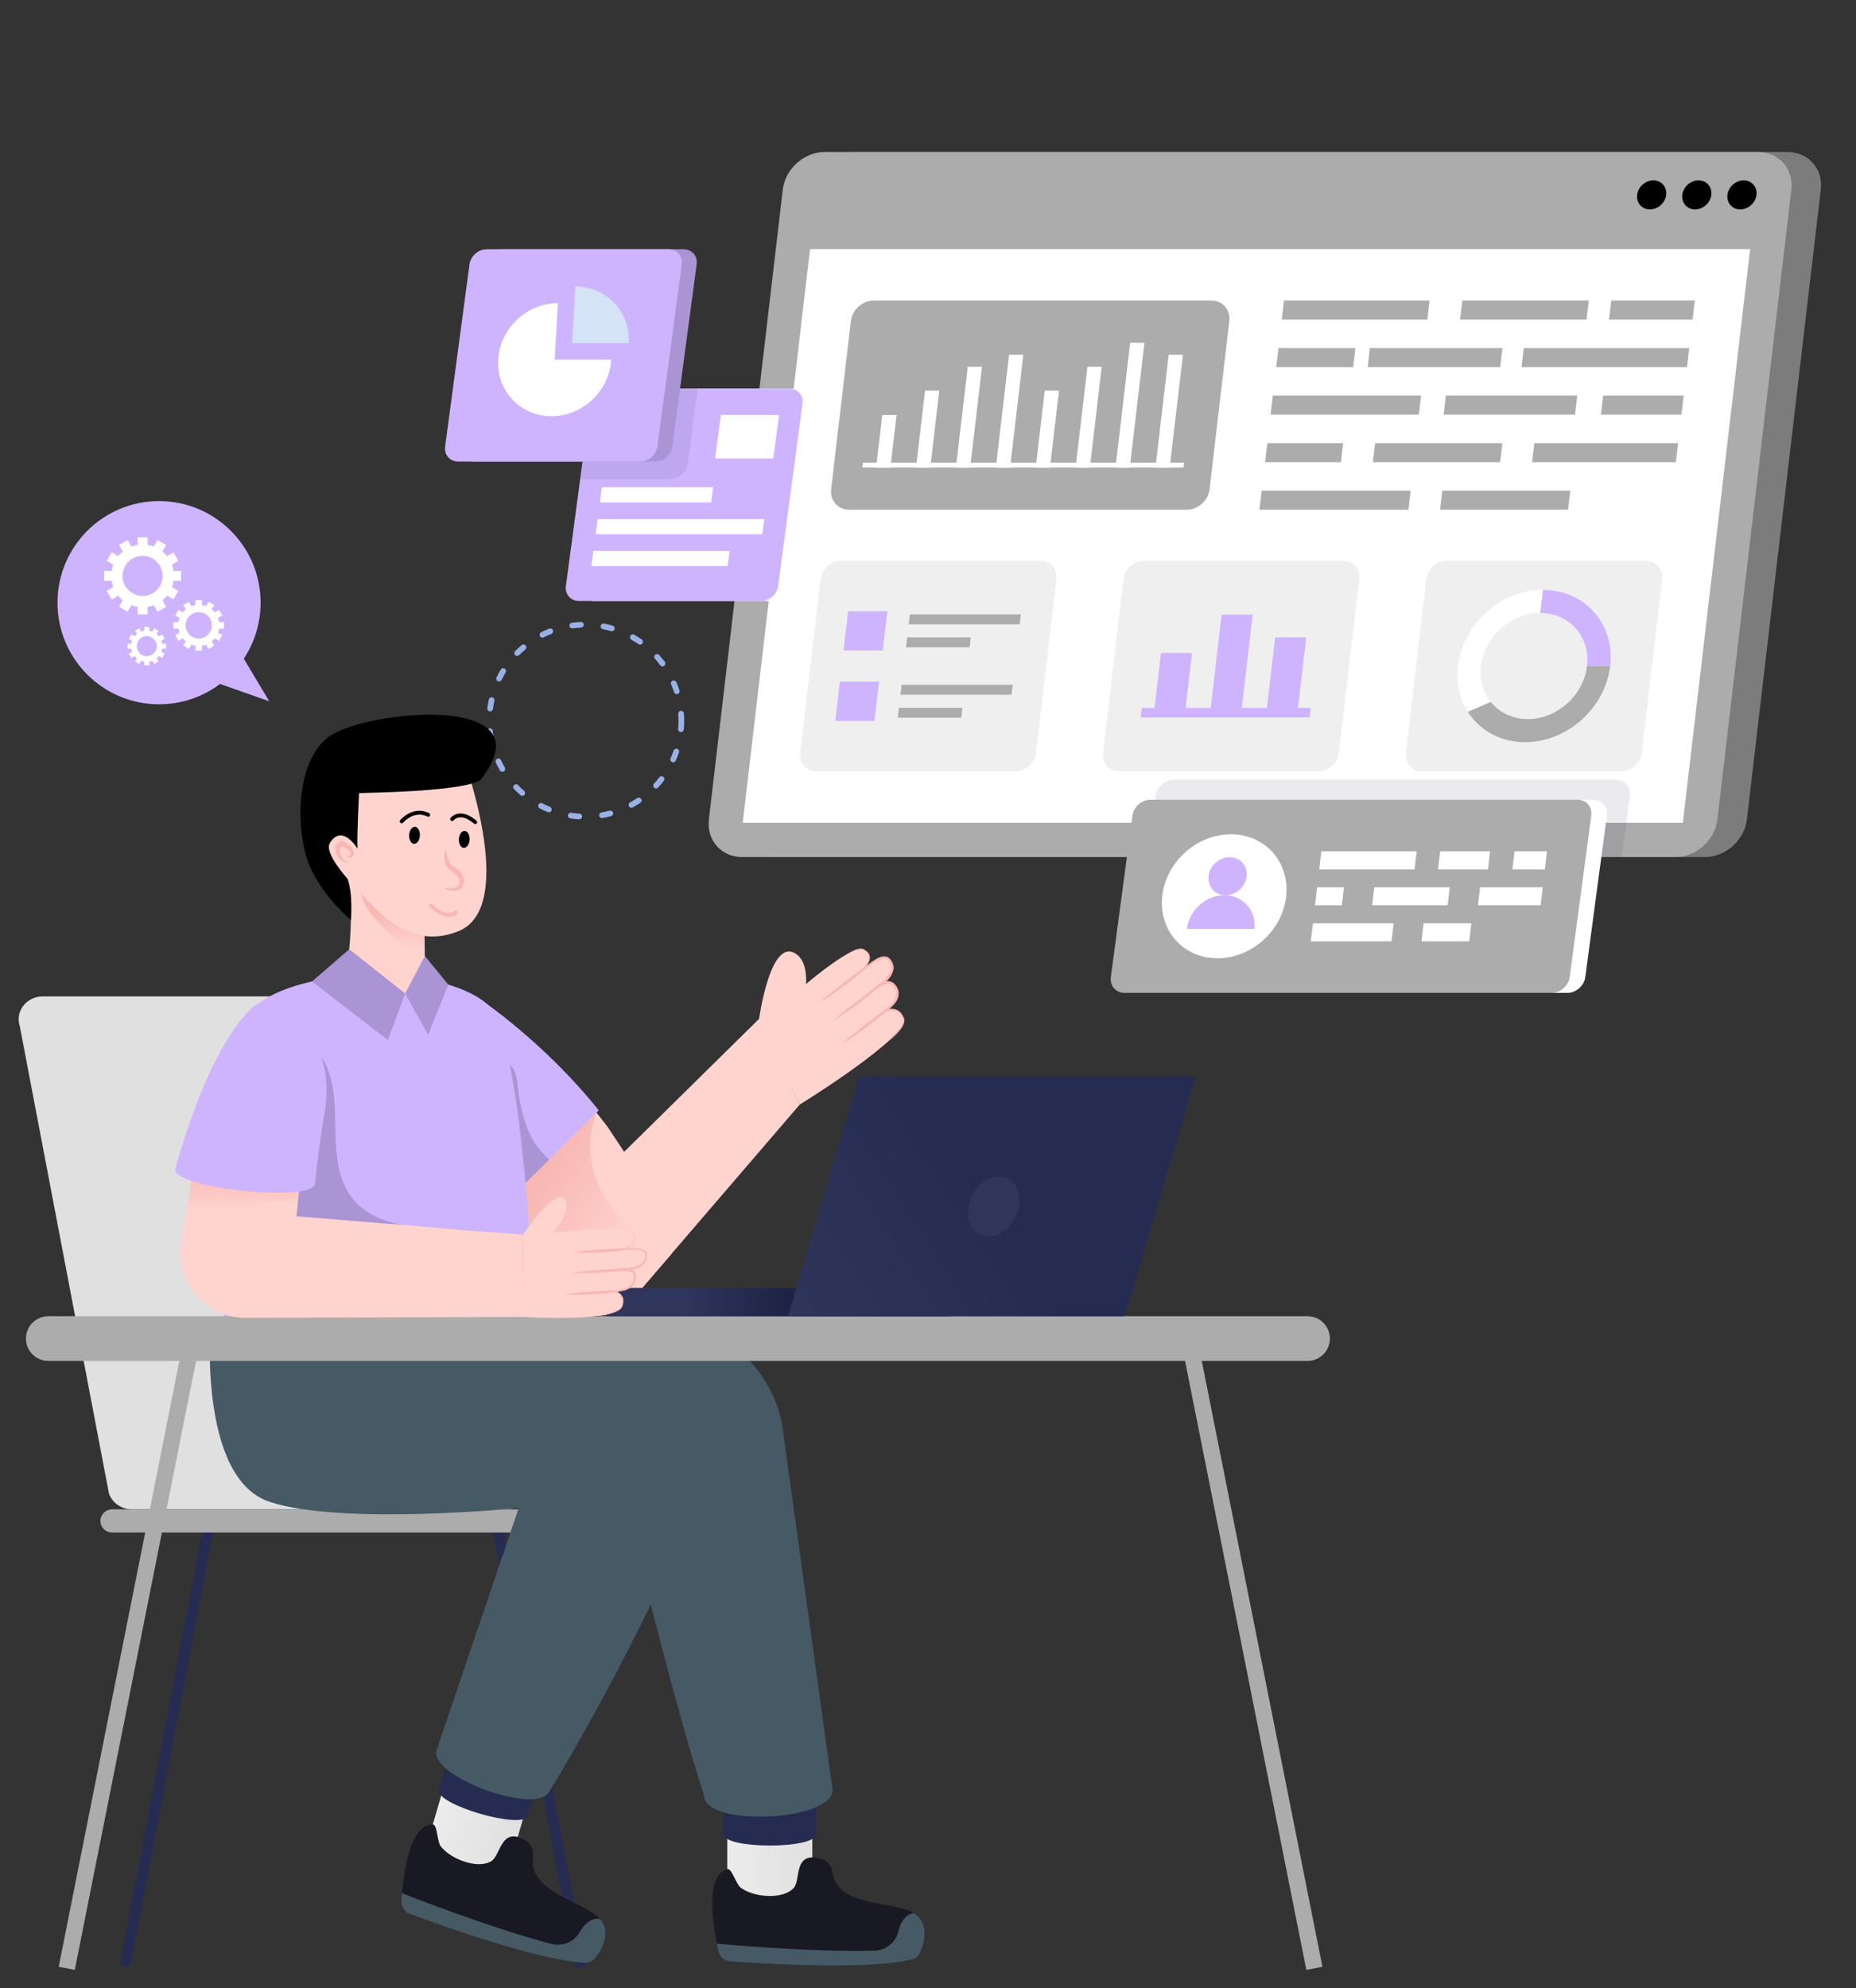 <svg width="452" height="484" viewBox="0 0 452 484" fill="none" xmlns="http://www.w3.org/2000/svg">
<rect x="0" y="0" width="452" height="484" fill="#333333" stroke="none"/>
<path d="M141.074 199.479C141.059 199.479 141.044 199.478 141.029 199.477C140.32 199.433 139.603 199.357 138.898 199.249C138.518 199.191 138.257 198.837 138.316 198.458C138.373 198.078 138.727 197.818 139.107 197.876C139.772 197.977 140.447 198.049 141.116 198.091C141.499 198.114 141.79 198.444 141.766 198.827C141.743 199.195 141.437 199.479 141.074 199.479ZM146.607 199.176C146.276 199.176 145.983 198.938 145.923 198.601C145.857 198.223 146.11 197.863 146.488 197.796C147.15 197.68 147.814 197.533 148.461 197.359C148.829 197.258 149.212 197.479 149.312 197.85C149.412 198.22 149.192 198.602 148.822 198.701C148.135 198.886 147.431 199.042 146.728 199.165C146.687 199.172 146.647 199.176 146.607 199.176ZM133.659 197.773C133.571 197.773 133.482 197.756 133.395 197.72C132.738 197.45 132.083 197.145 131.449 196.815C131.108 196.637 130.977 196.217 131.154 195.878C131.33 195.537 131.749 195.403 132.091 195.582C132.689 195.894 133.305 196.181 133.924 196.435C134.279 196.581 134.448 196.988 134.302 197.342C134.191 197.61 133.932 197.773 133.659 197.773ZM153.784 196.656C153.538 196.656 153.301 196.526 153.174 196.296C152.989 195.959 153.113 195.536 153.449 195.352C154.036 195.03 154.616 194.677 155.175 194.302C155.496 194.086 155.926 194.173 156.139 194.491C156.353 194.81 156.268 195.241 155.95 195.455C155.357 195.853 154.74 196.228 154.118 196.57C154.011 196.628 153.896 196.656 153.784 196.656ZM127.192 193.766C127.03 193.766 126.867 193.71 126.735 193.595C126.197 193.125 125.675 192.626 125.183 192.113C124.917 191.836 124.926 191.396 125.204 191.131C125.48 190.865 125.92 190.875 126.186 191.152C126.649 191.635 127.142 192.105 127.648 192.548C127.938 192.801 127.967 193.239 127.715 193.528C127.578 193.686 127.385 193.766 127.192 193.766ZM159.769 191.962C159.601 191.962 159.433 191.902 159.3 191.779C159.017 191.52 158.998 191.08 159.258 190.798C159.713 190.302 160.15 189.781 160.558 189.25C160.791 188.946 161.229 188.888 161.532 189.122C161.836 189.355 161.894 189.791 161.66 190.095C161.228 190.659 160.764 191.211 160.281 191.737C160.144 191.886 159.957 191.962 159.769 191.962ZM122.348 187.903C122.109 187.903 121.876 187.78 121.747 187.558C121.388 186.942 121.053 186.303 120.751 185.659C120.588 185.311 120.737 184.898 121.084 184.735C121.434 184.571 121.846 184.723 122.008 185.069C122.293 185.676 122.609 186.279 122.947 186.858C123.14 187.19 123.028 187.615 122.697 187.809C122.586 187.873 122.466 187.903 122.348 187.903ZM163.938 185.6C163.845 185.6 163.75 185.581 163.658 185.541C163.307 185.385 163.149 184.976 163.303 184.624C163.576 184.007 163.823 183.373 164.037 182.74C164.161 182.377 164.554 182.184 164.919 182.305C165.282 182.429 165.476 182.823 165.354 183.186C165.126 183.857 164.864 184.53 164.575 185.186C164.46 185.445 164.206 185.6 163.938 185.6ZM119.643 180.794C119.318 180.794 119.029 180.567 118.962 180.237C118.821 179.537 118.71 178.824 118.633 178.116C118.592 177.735 118.867 177.392 119.248 177.35C119.632 177.309 119.972 177.584 120.014 177.966C120.087 178.631 120.191 179.303 120.324 179.962C120.4 180.338 120.157 180.705 119.781 180.781C119.734 180.79 119.688 180.794 119.643 180.794ZM165.836 178.233C165.815 178.233 165.795 178.232 165.774 178.23C165.392 178.196 165.109 177.859 165.143 177.477C165.202 176.808 165.232 176.129 165.232 175.458C165.233 174.911 165.213 174.354 165.173 173.801C165.145 173.418 165.433 173.085 165.815 173.058C166.193 173.025 166.531 173.317 166.558 173.7C166.601 174.288 166.622 174.879 166.621 175.459C166.621 176.169 166.59 176.89 166.527 177.599C166.495 177.961 166.192 178.233 165.836 178.233ZM119.369 173.194C119.34 173.194 119.31 173.192 119.281 173.189C118.9 173.141 118.63 172.793 118.679 172.413C118.768 171.702 118.891 170.991 119.043 170.298C119.125 169.923 119.497 169.684 119.87 169.769C120.245 169.851 120.482 170.221 120.4 170.596C120.256 171.248 120.141 171.917 120.057 172.586C120.013 172.938 119.714 173.194 119.369 173.194ZM164.813 169.003C164.519 169.003 164.246 168.815 164.151 168.521C163.947 167.883 163.71 167.246 163.448 166.627C163.299 166.274 163.464 165.866 163.817 165.717C164.169 165.568 164.578 165.731 164.728 166.086C165.006 166.743 165.257 167.419 165.474 168.096C165.592 168.462 165.39 168.853 165.025 168.97C164.955 168.993 164.883 169.003 164.813 169.003ZM121.543 165.904C121.441 165.904 121.337 165.882 121.238 165.834C120.894 165.665 120.751 165.25 120.92 164.904C121.231 164.266 121.577 163.633 121.947 163.02C122.145 162.692 122.572 162.585 122.901 162.785C123.23 162.983 123.335 163.411 123.136 163.739C122.787 164.316 122.462 164.914 122.168 165.515C122.047 165.761 121.8 165.904 121.543 165.904ZM161.338 162.241C161.126 162.241 160.916 162.144 160.78 161.96C160.378 161.418 159.948 160.89 159.505 160.392C159.249 160.105 159.275 159.666 159.561 159.411C159.847 159.155 160.287 159.181 160.542 159.468C161.013 159.997 161.469 160.557 161.895 161.132C162.124 161.44 162.059 161.875 161.751 162.104C161.627 162.196 161.482 162.241 161.338 162.241ZM125.951 159.704C125.775 159.704 125.597 159.637 125.462 159.503C125.19 159.233 125.187 158.793 125.457 158.52C125.957 158.015 126.488 157.526 127.033 157.065C127.328 156.816 127.766 156.856 128.012 157.147C128.26 157.441 128.223 157.879 127.93 158.126C127.415 158.561 126.916 159.023 126.445 159.498C126.308 159.635 126.13 159.704 125.951 159.704ZM155.874 156.946C155.737 156.946 155.599 156.906 155.478 156.821C154.929 156.439 154.354 156.076 153.769 155.743C153.436 155.552 153.319 155.128 153.509 154.795C153.699 154.462 154.123 154.346 154.457 154.535C155.078 154.89 155.689 155.275 156.272 155.681C156.587 155.9 156.665 156.333 156.445 156.648C156.31 156.842 156.094 156.946 155.874 156.946ZM132.108 155.24C131.853 155.24 131.608 155.099 131.487 154.856C131.315 154.513 131.454 154.096 131.796 153.924C132.431 153.606 133.09 153.311 133.755 153.05C134.111 152.91 134.516 153.085 134.656 153.442C134.797 153.8 134.621 154.203 134.264 154.343C133.638 154.589 133.017 154.866 132.419 155.166C132.32 155.216 132.213 155.24 132.108 155.24ZM149.003 153.682C148.94 153.682 148.876 153.673 148.812 153.655C148.168 153.471 147.507 153.313 146.847 153.187C146.47 153.114 146.223 152.75 146.295 152.373C146.368 151.996 146.731 151.75 147.109 151.822C147.809 151.956 148.511 152.124 149.195 152.32C149.564 152.425 149.777 152.809 149.671 153.178C149.584 153.483 149.306 153.682 149.003 153.682ZM139.373 152.995C139.031 152.995 138.733 152.743 138.685 152.394C138.634 152.014 138.9 151.664 139.28 151.612C139.979 151.517 140.698 151.451 141.415 151.417C141.797 151.379 142.124 151.695 142.142 152.078C142.16 152.461 141.865 152.787 141.481 152.805C140.804 152.837 140.126 152.899 139.468 152.989C139.436 152.993 139.405 152.995 139.373 152.995Z" fill="#98B1E6"/>
<path d="M113.625 283.599L115.022 285.794L118.076 290.585C118.076 290.585 128.23 309.688 132.182 315.702C135.555 320.826 147.472 321.89 152.389 318.224L163.62 305.157L194.753 268.934L184.812 248.102L151.996 280.431L147.991 274.37L142.868 267.79L137.052 270.937H137.046L120.072 280.112L119.041 280.671L113.625 283.599Z" fill="#FFD4CF"/>
<path d="M150.254 295.581C149.896 295.045 149.325 294.283 148.644 293.39C143.955 287.238 142.506 279.176 144.886 271.816C145.061 271.274 145.197 270.928 145.271 270.875L142.869 267.789L137.054 270.936H137.047C134.918 270.743 132.735 271.029 130.999 271.602C126.448 273.105 122.768 276.472 119.581 280.052C119.401 280.258 119.215 280.464 119.042 280.671C117.618 282.301 116.268 284.011 115.023 285.794L118.078 290.585C118.078 290.585 128.231 309.687 132.183 315.702C135.557 320.825 147.473 321.89 152.39 318.224L163.622 305.156C158.225 303.938 153.375 300.239 150.254 295.581Z" fill="url(#paint0_linear_1030_1674)"/>
<path d="M192.958 242.434C192.958 242.434 207.317 229.584 210.276 231.176C213.281 232.791 210.758 235.136 210.007 236.182C212.248 234.532 215.035 231.993 216.532 233.65C219.451 236.882 213.451 240.443 213.451 240.443C213.451 240.443 216.195 238.029 217.751 239.883C219.785 242.299 217.683 244.622 215.364 246.218C217.124 245.548 219.008 245.517 219.997 247.958C221.75 252.289 194.753 268.926 194.753 268.926L184.777 248.602C184.777 248.602 187.403 228.775 193.463 232.005C199.523 235.235 194.067 249.983 194.067 249.983" fill="#FFD4CF"/>
<path d="M206.848 231.857C207.587 231.533 208.354 231.242 209.143 231.129C209.534 231.082 209.947 231.087 210.269 231.285C210.604 231.494 210.936 231.72 211.171 232.023C211.709 232.613 211.62 233.456 211.258 234.13C210.897 234.826 210.356 235.404 209.841 236.061C209.77 236.152 209.786 236.283 209.876 236.354C209.951 236.412 210.053 236.412 210.126 236.36L210.136 236.353C211.237 235.565 212.287 234.714 213.428 234.059C213.997 233.741 214.599 233.463 215.19 233.406C215.784 233.37 216.265 233.647 216.587 234.22C216.923 234.724 217.122 235.321 216.995 235.92C216.893 236.515 216.595 237.084 216.219 237.6C215.434 238.616 214.384 239.475 213.285 240.159L213.674 240.695C214.422 240.079 215.37 239.52 216.285 239.509C216.738 239.506 217.153 239.684 217.457 240.026C217.763 240.385 218.058 240.803 218.177 241.255C218.453 242.166 218.091 243.15 217.478 243.938C216.86 244.732 216.061 245.403 215.222 246.008L215.214 246.013C215.099 246.096 215.073 246.257 215.156 246.373C215.226 246.47 215.353 246.504 215.46 246.461C216.424 246.078 217.527 245.864 218.43 246.33C218.875 246.557 219.231 246.943 219.503 247.383C219.64 247.599 219.758 247.847 219.851 248.078C219.944 248.296 219.929 248.549 219.904 248.795C219.703 249.803 219.008 250.705 218.323 251.522C217.618 252.342 216.839 253.104 216.045 253.847C216.887 253.159 217.709 252.44 218.456 251.641C218.833 251.244 219.188 250.824 219.504 250.371C219.816 249.916 220.101 249.425 220.229 248.853C220.271 248.566 220.296 248.255 220.185 247.961C220.083 247.686 219.972 247.437 219.826 247.189C219.544 246.701 219.151 246.242 218.63 245.957C218.11 245.675 217.505 245.565 216.933 245.608C216.357 245.644 215.803 245.789 215.276 245.979L215.515 246.433C216.402 245.837 217.253 245.158 217.935 244.289C218.274 243.855 218.56 243.361 218.728 242.812C218.899 242.264 218.918 241.652 218.76 241.089C218.606 240.515 218.282 240.044 217.914 239.606C217.526 239.149 216.894 238.867 216.293 238.873C215.69 238.868 215.134 239.054 214.632 239.291C214.125 239.536 213.675 239.832 213.235 240.195C213.093 240.311 213.073 240.521 213.19 240.662C213.297 240.793 213.485 240.82 213.624 240.731C214.8 239.981 215.865 239.099 216.723 237.974C217.132 237.4 217.478 236.747 217.596 236.01C217.745 235.268 217.486 234.48 217.076 233.89L216.748 233.451C216.594 233.328 216.472 233.168 216.286 233.085C215.945 232.855 215.523 232.827 215.148 232.836C214.39 232.915 213.749 233.245 213.159 233.598C211.98 234.321 210.954 235.206 209.887 236.014L210.182 236.306C210.644 235.677 211.206 235.044 211.572 234.285C211.755 233.907 211.881 233.479 211.861 233.039C211.845 232.602 211.662 232.164 211.362 231.861C211.082 231.535 210.721 231.315 210.362 231.114C209.971 230.902 209.522 230.926 209.123 230.992C208.31 231.141 207.567 231.49 206.848 231.857Z" fill="#F8B7B3"/>
<path d="M210.089 235.809C209.152 236.457 208.239 237.137 207.329 237.821L204.623 239.901L201.955 242.031C201.071 242.749 200.187 243.466 199.312 244.203C200.311 243.644 201.27 243.023 202.22 242.392C203.171 241.76 204.094 241.09 205.025 240.432C205.936 239.746 206.855 239.072 207.749 238.365C208.643 237.658 209.53 236.944 210.386 236.188C210.486 236.1 210.496 235.947 210.407 235.847C210.326 235.754 210.188 235.74 210.089 235.809Z" fill="#F8B7B3"/>
<path d="M213.436 240.207C212.499 240.855 211.587 241.536 210.677 242.219L207.971 244.3L205.303 246.43C204.418 247.147 203.535 247.865 202.66 248.602C203.659 248.043 204.617 247.421 205.568 246.79C206.519 246.159 207.441 245.488 208.373 244.83C209.283 244.145 210.202 243.471 211.096 242.764C211.991 242.057 212.878 241.343 213.734 240.586C213.834 240.498 213.844 240.346 213.755 240.245C213.673 240.153 213.535 240.138 213.436 240.207Z" fill="#F8B7B3"/>
<path d="M215.491 245.902C214.554 246.551 213.641 247.231 212.732 247.915L210.026 249.995L207.358 252.125C206.473 252.843 205.589 253.56 204.715 254.297C205.713 253.738 206.672 253.117 207.623 252.486C208.574 251.854 209.496 251.184 210.427 250.526C211.338 249.84 212.257 249.166 213.151 248.459C214.045 247.752 214.933 247.038 215.789 246.282C215.889 246.193 215.898 246.041 215.81 245.941C215.728 245.848 215.59 245.834 215.491 245.902Z" fill="#F8B7B3"/>
<path d="M30.637 478.978C31.264 478.978 31.823 478.532 31.943 477.894L52.381 370.538C52.517 369.816 52.042 369.12 51.32 368.984C50.596 368.849 49.901 369.323 49.765 370.045L29.328 477.4C29.192 478.122 29.667 478.818 30.389 478.954C30.472 478.97 30.555 478.978 30.637 478.978Z" fill="#262C51"/>
<path d="M141.356 478.978C141.439 478.978 141.521 478.97 141.605 478.954C142.327 478.818 142.802 479.011 142.666 478.289L122.229 370.045C122.092 369.322 121.394 368.849 120.674 368.984C119.952 369.12 119.477 369.816 119.613 370.538L140.05 478.783C140.171 479.422 140.729 478.978 141.356 478.978Z" fill="#262C51"/>
<path d="M197.828 444.604V463.569L181.557 465.758L177.881 463.438L177.113 455.045V437.25L197.828 444.604Z" fill="url(#paint1_linear_1030_1674)"/>
<path d="M224.752 473.567H224.743C224.565 474.212 224.36 474.774 224.163 475.251C223.78 476.168 222.994 476.841 222.039 477.075C221.572 477.188 221.066 477.3 220.542 477.393C209.146 479.546 185.307 478.076 177.85 477.534C176.465 477.441 175.305 476.458 174.996 475.101C174.847 474.456 174.716 473.838 174.585 473.221C172.863 464.379 172.704 456.342 177.111 455.051C178.187 454.742 179.244 458.709 180.395 459.579C182.996 461.554 188.338 462.283 191.594 460.842C192.212 460.562 192.745 460.216 193.185 459.785C195.093 457.886 193.231 451.711 198.574 452.235C203.112 452.674 202.522 456.146 203.299 457.793C203.869 459.018 204.758 459.963 205.834 460.721C210.484 463.93 218.839 463.481 222.601 465.764C222.947 465.97 223.256 466.204 223.517 466.466C225.576 468.524 225.351 471.396 224.752 473.567Z" fill="#191923"/>
<path d="M224.746 473.568H224.737C224.559 474.214 224.353 474.775 224.157 475.253C223.773 476.17 222.987 476.843 222.033 477.077C221.565 477.189 221.06 477.302 220.536 477.395C209.14 479.547 185.3 478.078 177.844 477.536C176.459 477.442 175.299 476.459 174.99 475.103C174.84 474.458 174.709 473.84 174.578 473.222L174.587 473.213C174.587 473.213 197.35 475.353 212.994 474.913C215.735 474.836 218.1 472.944 218.765 470.284C218.954 469.53 219.166 468.854 219.385 468.432C219.881 467.449 220.583 466.514 221.574 466.046C221.902 465.897 222.239 465.803 222.594 465.766C222.94 465.971 223.249 466.205 223.511 466.467C225.569 468.526 225.345 471.398 224.746 473.568Z" fill="#455A64"/>
<path d="M176.191 446.521C176.191 450.254 198.746 450.254 198.746 446.521V437.25H176.191V446.521Z" fill="#262C51"/>
<path d="M128.209 439.94L122.92 458.153L106.685 455.718L103.801 452.464L105.404 444.191L110.367 427.102L128.209 439.94Z" fill="url(#paint2_linear_1030_1674)"/>
<path d="M145.993 475.255L145.984 475.253C145.633 475.823 145.279 476.305 144.958 476.708C144.333 477.481 143.391 477.909 142.409 477.868C141.928 477.845 141.412 477.812 140.883 477.756C129.339 476.645 106.855 468.585 99.845 465.984C98.541 465.509 97.701 464.242 97.783 462.853C97.819 462.191 97.865 461.561 97.912 460.932C98.724 451.961 100.813 444.198 105.405 444.188C106.524 444.191 106.433 448.296 107.296 449.452C109.243 452.073 114.17 454.264 117.699 453.788C118.37 453.691 118.979 453.507 119.521 453.217C121.884 451.925 121.818 445.476 126.802 447.468C131.037 449.157 129.503 452.325 129.789 454.124C129.996 455.459 130.586 456.615 131.408 457.643C134.978 462.021 143.127 463.921 146.103 467.162C146.377 467.456 146.609 467.766 146.787 468.091C148.19 470.642 147.174 473.338 145.993 475.255Z" fill="#191923"/>
<path d="M145.985 475.259L145.976 475.257C145.625 475.827 145.271 476.309 144.949 476.712C144.325 477.486 143.383 477.913 142.401 477.872C141.921 477.849 141.404 477.816 140.875 477.76C129.331 476.648 106.847 468.59 99.837 465.989C98.533 465.513 97.693 464.246 97.775 462.857C97.811 462.195 97.858 461.566 97.904 460.936L97.916 460.93C97.916 460.93 119.178 469.333 134.324 473.273C136.978 473.963 139.777 472.806 141.158 470.437C141.549 469.765 141.941 469.176 142.269 468.832C143.02 468.026 143.955 467.323 145.037 467.151C145.393 467.099 145.743 467.103 146.095 467.166C146.37 467.46 146.601 467.77 146.78 468.095C148.182 470.646 147.165 473.342 145.985 475.259Z" fill="#455A64"/>
<path d="M106.9 435.755C105.859 439.34 127.518 445.629 128.559 442.045L131.145 433.141L109.485 426.852L106.9 435.755Z" fill="#262C51"/>
<path d="M10.445 242.586H101.686C104.278 242.586 106.567 244.18 107.326 246.514L128.615 360.292C129.776 363.861 126.94 367.471 122.975 367.471H32.159C29.567 367.471 27.278 365.877 26.519 363.543L4.805 249.765C3.645 246.195 6.48 242.586 10.445 242.586Z" fill="#E0E0E0"/>
<path d="M156.287 367.469H27.278C25.72 367.469 24.457 368.732 24.457 370.289C24.457 371.847 25.72 373.11 27.278 373.11H156.408C158.057 373.11 159.376 371.695 159.216 370.012C159.076 368.546 157.76 367.469 156.287 367.469Z" fill="#ACACAC"/>
<path d="M33.337 344.193C32.9 344.216 32.491 344.205 32.121 344.148C32.485 344.193 32.889 344.21 33.337 344.193Z" fill="url(#paint3_linear_1030_1674)"/>
<path d="M117.105 243.391L119.481 263.079L123.067 292.867L133.753 282.281L145.816 270.331C132.668 253.843 117.105 243.391 117.105 243.391Z" fill="#CEB4FF"/>
<path d="M119.48 263.081L123.067 292.869L133.752 282.283C132.382 281.079 131.164 279.715 130.166 278.145C128.057 274.845 127.152 270.999 126.427 267.2C126.041 265.157 126.141 259.036 123.286 259.142C121.31 259.222 120.199 261.091 119.48 263.081Z" fill="#AA94D3"/>
<path d="M137.816 321.997L139.367 321.125H159.148C174.152 321.125 187.141 331.552 190.386 346.2L202.745 435.694C203.086 443.377 171.834 444.941 171.493 437.258C163.077 411.625 149.809 355.388 149.809 355.388L115.703 346.471L137.816 321.997Z" fill="#455A64"/>
<path d="M118.495 244.344C107.014 234.61 72.769 235.192 61.66 245.347C47.276 258.496 54.749 322.953 54.749 322.953L130.299 320.985C130.092 325.671 128.139 252.521 118.495 244.344Z" fill="#CEB4FF"/>
<path d="M81.659 274.592C81.75 280.767 82.167 287.457 86.163 292.166C88.934 295.432 93.091 297.252 97.288 298.107C101.486 298.961 105.803 298.951 110.081 299.173C117.86 299.578 125.598 300.762 133.141 302.704C130.981 307.005 127.343 310.545 122.984 312.585C118.583 314.646 113.622 315.167 108.762 315.261C97.958 315.472 87.118 313.706 76.939 310.077C72.654 308.549 68.326 306.577 65.419 303.079C62.663 299.762 61.474 295.393 61.086 291.098C60.416 283.679 62.096 276.121 65.587 269.561C67.388 266.178 69.673 263.051 72.375 260.333C73.354 259.349 75.2 257.044 76.67 256.936C78.533 256.799 79.35 259.101 79.887 260.512C81.584 264.97 81.59 269.89 81.659 274.592Z" fill="#AA94D3"/>
<path d="M51.31 321.747C51.31 321.747 48.085 359.855 65.689 365.651C83.293 371.448 126.323 367.145 126.323 367.145L106.383 425.939C104.016 432.491 131.556 442.444 133.924 435.893C133.924 435.893 154.115 403.56 170.936 363.042C179.244 343.027 172.719 320.86 151.048 321.001L51.31 321.747Z" fill="#455A64"/>
<path d="M11.759 320.453H318.436C321.44 320.453 323.875 322.888 323.875 325.892C323.875 328.896 321.44 331.33 318.436 331.33H11.759C8.755 331.33 6.32 328.896 6.32 325.892C6.32 322.888 8.755 320.453 11.759 320.453Z" fill="#ACACAC"/>
<path d="M18.213 479.6L49.346 323.331L45.43 322.555L14.297 478.824L18.213 479.6Z" fill="#ACACAC"/>
<path d="M318.141 479.6L322.057 478.824L290.924 322.555L287.008 323.331L318.141 479.6Z" fill="#ACACAC"/>
<path d="M43.849 305.394C44.122 313.897 51.109 320.837 59.818 320.837L127.445 320.612L127.307 300.62L72.221 296.125L72.587 292.206L73.611 281.101L50.19 269.949L49.678 269.703L49.592 270.189L43.883 303.63C43.836 304.222 43.823 304.815 43.849 305.394Z" fill="#FFD4CF"/>
<path d="M43.849 305.405C44.355 304.607 44.854 303.802 45.4 303.036C48.72 298.439 53.877 295.385 59.326 293.821C63.524 292.61 67.763 292.37 72.094 292.231C72.26 292.224 72.42 292.224 72.587 292.217L73.611 281.113L50.19 269.961C50.091 269.994 49.998 270.034 49.898 270.074C49.798 270.114 49.691 270.161 49.592 270.201L43.883 303.642C43.836 304.234 43.823 304.826 43.849 305.405Z" fill="url(#paint4_linear_1030_1674)"/>
<path d="M42.649 284.705C42.469 289.376 76.569 292.823 76.749 288.152C76.769 287.62 77.528 279.788 78.965 271.458C83.17 247.032 62.164 244.73 62.151 244.75C62.151 244.75 51.998 251.324 42.649 284.705Z" fill="#CEB4FF"/>
<path d="M147.707 320.451H231.189V313.57H153.801C150.436 313.57 147.707 316.299 147.707 319.665V320.451Z" fill="url(#paint5_linear_1030_1674)"/>
<path d="M192.618 320.453H273.634C273.826 320.453 273.987 320.336 274.039 320.158L291.024 262.707C291.114 262.402 290.854 262.07 290.526 262.07H209.494C209.304 262.07 209.147 262.185 209.095 262.361L192.112 319.806C192.021 320.115 192.285 320.453 192.618 320.453Z" fill="url(#paint6_linear_1030_1674)"/>
<path d="M247.323 296.255C249.125 292.474 248.206 288.276 245.273 286.878C242.339 285.48 238.5 287.412 236.699 291.193C234.898 294.974 235.816 299.172 238.75 300.57C241.684 301.968 245.522 300.036 247.323 296.255Z" fill="#30355C"/>
<path d="M157.379 305.549C157.303 303.57 153.904 304.083 151.397 304.203C152.524 303.794 155.623 303.295 154.479 300.596C153.343 297.938 137.658 299.837 137.658 299.837L132.444 300.066L127.305 300.628L127.442 320.619C127.442 320.619 150.228 322.062 151.519 317.957C152.24 315.643 150.919 314.733 149.312 314.36C151.84 314.316 154.642 313.625 154.628 310.807C154.627 309.493 153.39 309.141 152.428 309.075C154.2 308.96 157.5 308.378 157.379 305.549Z" fill="#FFD4CF"/>
<path d="M151.71 299.398C152.425 299.517 153.152 299.661 153.795 299.994C154.108 300.162 154.407 300.4 154.488 300.757C154.542 300.928 154.611 301.095 154.628 301.274C154.669 301.449 154.67 301.625 154.658 301.802C154.625 302.15 154.492 302.486 154.258 302.749C154.022 303.009 153.725 303.208 153.409 303.372C152.767 303.696 152.066 303.858 151.36 304.084C151.295 304.105 151.259 304.174 151.28 304.239C151.297 304.293 151.348 304.327 151.401 304.325L151.408 304.325C152.629 304.284 153.847 304.167 155.042 304.247C155.629 304.295 156.242 304.383 156.693 304.68C156.92 304.828 157.054 305.044 157.129 305.284C157.187 305.53 157.141 305.823 157.123 306.103C157.018 306.653 156.758 307.156 156.341 307.534C155.912 307.899 155.39 308.156 154.839 308.345C153.728 308.694 152.509 308.807 151.343 308.76L151.371 309.422L151.371 309.422C152.232 309.326 153.241 309.363 153.891 309.831C154.215 310.062 154.352 310.437 154.356 310.858C154.357 311.304 154.276 311.739 154.099 312.135C153.742 312.937 152.929 313.453 152.069 313.75C151.194 314.042 150.253 314.156 149.313 314.188L149.309 314.188C149.216 314.191 149.143 314.269 149.146 314.362C149.149 314.441 149.205 314.505 149.278 314.521C149.745 314.625 150.202 314.776 150.604 315.014C150.996 315.26 151.335 315.604 151.48 316.045C151.637 316.479 151.635 316.968 151.544 317.436C151.494 317.667 151.444 317.916 151.349 318.117C151.24 318.317 151.096 318.506 150.91 318.656C150.169 319.267 149.202 319.57 148.267 319.83C147.32 320.08 146.351 320.249 145.379 320.391C146.354 320.277 147.328 320.136 148.288 319.911C149.237 319.675 150.214 319.408 151.019 318.785C151.22 318.631 151.389 318.429 151.519 318.203C151.639 317.961 151.69 317.724 151.751 317.478C151.859 316.99 151.883 316.461 151.72 315.962C151.569 315.456 151.189 315.046 150.762 314.764C150.325 314.488 149.842 314.315 149.354 314.192L149.319 314.526C150.281 314.52 151.254 314.434 152.199 314.15C153.121 313.861 154.084 313.313 154.551 312.354C154.778 311.886 154.886 311.37 154.898 310.863C154.923 310.342 154.717 309.717 154.256 309.375C153.814 309.025 153.294 308.878 152.795 308.798C152.288 308.721 151.8 308.715 151.284 308.763L151.282 308.763L151.269 308.765C151.088 308.789 150.96 308.956 150.984 309.138C151.007 309.303 151.147 309.423 151.31 309.425C152.576 309.438 153.817 309.288 155.023 308.875C155.617 308.652 156.197 308.351 156.686 307.908C157.169 307.449 157.477 306.819 157.575 306.17C157.588 305.843 157.636 305.526 157.545 305.172C157.439 304.833 157.214 304.522 156.917 304.343C156.327 303.985 155.678 303.932 155.063 303.894C153.822 303.848 152.608 304.001 151.397 304.076L151.445 304.318C152.117 304.081 152.842 303.891 153.496 303.537C153.821 303.357 154.13 303.137 154.377 302.85C154.622 302.558 154.759 302.184 154.783 301.81C154.79 301.621 154.782 301.435 154.735 301.254C154.712 301.068 154.637 300.898 154.575 300.724C154.48 300.35 154.145 300.096 153.824 299.938C153.158 299.618 152.428 299.497 151.71 299.398Z" fill="#F8B7B3"/>
<path d="M151.651 303.938C150.623 303.95 149.596 304.003 148.571 304.061L145.498 304.273L142.43 304.553C141.407 304.655 140.385 304.759 139.359 304.887C140.389 304.976 141.421 304.994 142.451 304.999C143.482 305.005 144.51 304.963 145.539 304.938C146.566 304.877 147.594 304.833 148.619 304.746C149.644 304.661 150.668 304.566 151.689 304.418C151.821 304.399 151.912 304.277 151.893 304.145C151.876 304.023 151.77 303.936 151.651 303.938Z" fill="#F8B7B3"/>
<path d="M151.424 308.891C150.396 308.903 149.37 308.956 148.345 309.014L145.272 309.227L142.203 309.506C141.18 309.609 140.158 309.713 139.133 309.841C140.163 309.929 141.194 309.947 142.224 309.953C143.255 309.958 144.283 309.917 145.312 309.891C146.339 309.831 147.367 309.786 148.392 309.7C149.417 309.614 150.441 309.519 151.462 309.372C151.594 309.353 151.686 309.23 151.667 309.098C151.65 308.976 151.544 308.889 151.424 308.891Z" fill="#F8B7B3"/>
<path d="M149.561 314.156C148.533 314.168 147.506 314.222 146.481 314.28L143.408 314.492L140.34 314.771C139.317 314.874 138.295 314.978 137.27 315.106C138.299 315.195 139.331 315.213 140.361 315.218C141.392 315.223 142.42 315.182 143.449 315.156C144.476 315.096 145.504 315.051 146.529 314.965C147.554 314.879 148.578 314.784 149.599 314.637C149.731 314.618 149.823 314.496 149.804 314.363C149.786 314.242 149.681 314.155 149.561 314.156Z" fill="#F8B7B3"/>
<path d="M127.305 300.633C127.305 300.633 135.92 287.883 137.76 292.422C139.6 296.962 129.17 305.594 129.17 305.594" fill="#FFD4CF"/>
<path d="M84.661 234.834C83.995 241.387 92.745 243.96 98.498 241.89C101.046 240.973 103.006 239.296 103.301 236.395L103.288 230.903L103.263 217.344L94.714 215.078L90.727 214.024L84.449 213.25C85.897 219.29 85.623 226.772 84.661 234.834Z" fill="#FFD4CF"/>
<path d="M87.926 217.487C89.211 224.8 103.089 233.595 103.464 233.732L103.266 217.344L94.717 215.078C94.099 216.489 87.501 215.084 87.926 217.487Z" fill="url(#paint7_linear_1030_1674)"/>
<path d="M84.972 213.965C86.093 215.319 87.286 216.779 88.568 218.223C88.575 218.228 88.575 218.228 88.575 218.228C94.239 224.609 101.628 230.758 111.678 226.696C121.768 222.617 118.36 203.821 115.517 193.221C114.356 188.867 113.456 185.896 113.456 185.896L100.616 184.055L84.139 189.008L87.015 206.011C87.015 206.011 80.918 196.437 78.656 203.091C77.936 205.201 78.737 213.193 84.972 213.965Z" fill="#FFD4CF"/>
<path d="M117.192 189.656C117.192 189.656 116.858 192.51 87.445 193.082C87.445 193.082 86.89 203.662 87.066 206.622C87.066 206.622 83.352 200.388 80.334 205.241C78.857 207.616 84.601 213.909 84.601 213.909C86.024 217.55 85.456 223.956 85.456 223.956C85.456 223.956 79.154 218.878 75.636 211.334C72.117 203.79 71.383 185.843 80.078 179.376C88.773 172.91 133.622 168.388 117.192 189.656Z" fill="black"/>
<path d="M84.812 209.993C83.832 210.073 82.633 209.33 82.081 208.196C81.789 207.637 81.653 207.028 81.695 206.394C81.723 206.08 81.811 205.778 81.978 205.5C82.144 205.227 82.421 204.979 82.787 204.885C83.152 204.79 83.548 204.872 83.856 205.003C84.168 205.14 84.426 205.311 84.654 205.485C85.076 205.826 85.591 206.205 85.919 206.835C86.266 207.471 86.252 208.272 85.735 208.675C85.471 208.855 85.105 208.867 84.814 208.676C84.51 208.487 84.392 208.092 84.521 207.882C84.525 208.145 84.744 208.346 84.909 208.366C85.087 208.398 85.247 208.318 85.315 208.19C85.467 207.946 85.374 207.507 85.159 207.254C84.925 206.963 84.563 206.69 84.137 206.429C83.734 206.163 83.385 206.03 83.233 206.092C83.066 206.113 82.87 206.379 82.804 206.728C82.729 207.069 82.789 207.512 82.912 207.922C83.173 208.753 83.852 209.545 84.812 209.993Z" fill="#F8B7B3"/>
<path d="M114.366 204.19C114.386 205.33 113.815 206.325 113.091 206.415C112.367 206.504 111.766 205.654 111.747 204.513C111.728 203.38 112.298 202.385 113.022 202.296C113.746 202.206 114.347 203.056 114.366 204.19Z" fill="black"/>
<path d="M109.934 199.858C110.102 199.921 110.3 199.883 110.433 199.746C111.949 198.181 113.989 199.302 115.435 200.52C115.632 200.686 115.928 200.661 116.094 200.463C116.261 200.266 116.236 199.97 116.037 199.804C113.601 197.752 111.313 197.492 109.761 199.094C109.581 199.28 109.586 199.576 109.771 199.756C109.819 199.802 109.875 199.836 109.934 199.858Z" fill="black"/>
<path d="M102.257 203.205C102.276 204.346 101.706 205.341 100.982 205.43C100.257 205.52 99.656 204.67 99.637 203.529C99.618 202.395 100.188 201.401 100.913 201.311C101.637 201.222 102.238 202.072 102.257 203.205Z" fill="black"/>
<path d="M97.652 200.41C97.822 200.473 98.019 200.435 98.153 200.296C99.995 198.38 102.101 197.841 104.095 198.801C104.339 198.91 104.608 198.814 104.719 198.582C104.831 198.348 104.732 198.069 104.499 197.957C102.112 196.812 99.622 197.416 97.478 199.647C97.299 199.834 97.305 200.13 97.491 200.309C97.539 200.355 97.594 200.388 97.652 200.41Z" fill="black"/>
<path d="M108.596 206.43C108.287 207.024 108.244 207.707 108.218 208.367C108.217 209.034 108.296 209.712 108.542 210.384C108.657 210.723 108.84 211.051 109.084 211.359C109.208 211.512 109.35 211.659 109.518 211.786C109.599 211.852 109.689 211.908 109.781 211.963L109.981 212.081C110.479 212.374 110.938 212.718 111.271 213.133C111.618 213.54 111.824 214.018 111.865 214.492C111.903 214.968 111.72 215.43 111.361 215.768C110.998 216.104 110.449 216.28 109.862 216.3C109.271 216.316 108.65 216.187 108.027 216.001C108.526 216.419 109.126 216.733 109.805 216.89C110.477 217.021 111.276 216.98 111.936 216.526C112.609 216.101 113.023 215.279 113.027 214.478C113.042 213.672 112.706 212.915 112.237 212.348C111.771 211.763 111.173 211.346 110.557 211.025L110.339 210.912C110.292 210.89 110.243 210.868 110.197 210.837C110.102 210.782 110.012 210.706 109.925 210.62C109.751 210.446 109.604 210.22 109.464 209.975C109.195 209.477 109.001 208.894 108.854 208.296C108.712 207.694 108.578 207.073 108.596 206.43Z" fill="#F8B7B3"/>
<path d="M108.285 223.09C108.453 223.133 108.618 223.166 108.779 223.185C110.411 223.387 111.127 222.729 111.407 222.319C111.554 222.106 111.5 221.815 111.286 221.669C111.072 221.522 110.781 221.577 110.636 221.79C110.474 222.025 110.034 222.397 108.893 222.257C107.719 222.108 106.075 221.02 105.336 220.13C105.17 219.931 104.875 219.904 104.677 220.069C104.478 220.234 104.451 220.529 104.616 220.728C105.386 221.655 106.926 222.736 108.285 223.09Z" fill="#F8B7B3"/>
<path d="M85.061 231.109L75.969 238.959L94.454 253.186L98.676 241.886L85.061 231.109Z" fill="#AA94D3"/>
<path d="M98.68 241.89L104.258 251.949L109.189 239.723L103.458 232.742L98.68 241.89Z" fill="#AA94D3"/>
<path d="M435.336 37H208.051C202.99 37 198.406 41.102 197.812 46.163L179.814 199.498C179.22 204.558 182.841 208.661 187.901 208.661H415.187C420.248 208.661 424.832 204.558 425.426 199.498L443.424 46.163C444.018 41.102 440.397 37 435.336 37Z" fill="#7C7C7C"/>
<path d="M428.16 37H200.875C195.814 37 191.23 41.102 190.636 46.163L172.638 199.498C172.044 204.558 175.665 208.661 180.726 208.661H408.011C413.072 208.661 417.656 204.558 418.25 199.498L436.248 46.163C436.842 41.102 433.221 37 428.16 37Z" fill="#ACACAC"/>
<path d="M409.827 200.324H180.875L197.271 60.641H426.222L409.827 200.324Z" fill="white"/>
<g opacity="0.1">
<path d="M393.61 189.836H285.768C283.645 189.836 281.69 191.563 281.401 193.686L279.398 208.655H394.949L396.95 193.686C397.232 191.563 395.741 189.836 393.61 189.836Z" fill="#30355C"/>
</g>
<path d="M294.969 73.164H212.8C210.04 73.164 207.539 75.402 207.215 78.162L202.41 119.101C202.086 121.861 204.061 124.099 206.821 124.099H288.991C291.751 124.099 294.251 121.861 294.575 119.101L299.381 78.162C299.705 75.402 297.73 73.164 294.969 73.164Z" fill="#ACACAC"/>
<path opacity="0.5" d="M247.298 187.805H198.818C196.346 187.805 194.577 185.801 194.867 183.329L199.836 140.992C200.127 138.52 202.366 136.516 204.838 136.516H253.318C255.79 136.516 257.559 138.52 257.269 140.992L252.299 183.329C252.009 185.801 249.77 187.805 247.298 187.805Z" fill="#E0E0E0"/>
<path opacity="0.5" d="M321.059 187.805H272.58C270.108 187.805 268.339 185.801 268.629 183.329L273.598 140.992C273.888 138.52 276.128 136.516 278.6 136.516H327.08C329.552 136.516 331.321 138.52 331.031 140.992L326.061 183.329C325.771 185.801 323.532 187.805 321.059 187.805Z" fill="#E0E0E0"/>
<path opacity="0.5" d="M394.817 187.805H346.338C343.865 187.805 342.096 185.801 342.387 183.329L347.356 140.992C347.646 138.52 349.886 136.516 352.358 136.516H400.837C403.31 136.516 405.078 138.52 404.788 140.992L399.819 183.329C399.529 185.801 397.289 187.805 394.817 187.805Z" fill="#E0E0E0"/>
<path d="M348.148 73.164H312.701L312.156 77.805H347.603L348.148 73.164Z" fill="#ACACAC"/>
<path d="M356.123 73.164L355.578 77.805H386.377L386.921 73.164H356.123Z" fill="#ACACAC"/>
<path d="M392.396 73.164L391.852 77.805H412.204L412.749 73.164H392.396Z" fill="#ACACAC"/>
<path d="M371.096 84.742L370.551 89.383H410.848L411.393 84.742H371.096Z" fill="#ACACAC"/>
<path d="M330.09 84.742H311.342L310.797 89.383H329.545L330.09 84.742Z" fill="#ACACAC"/>
<path d="M333.615 84.742L333.07 89.383H365.353L365.898 84.742H333.615Z" fill="#ACACAC"/>
<path d="M346.082 96.312H309.986L309.441 100.953H345.537L346.082 96.312Z" fill="#ACACAC"/>
<path d="M384.116 96.312H352.111L351.566 100.953H383.571L384.116 96.312Z" fill="#ACACAC"/>
<path d="M390.424 96.312L389.879 100.953H409.489L410.034 96.312H390.424Z" fill="#ACACAC"/>
<path d="M327.101 107.891H308.631L308.086 112.531H326.556L327.101 107.891Z" fill="#ACACAC"/>
<path d="M365.873 107.891H334.889L334.344 112.531H365.328L365.873 107.891Z" fill="#ACACAC"/>
<path d="M373.662 107.891L373.117 112.531H408.127L408.672 107.891H373.662Z" fill="#ACACAC"/>
<path d="M343.545 119.461H307.264L306.719 124.102H343L343.545 119.461Z" fill="#ACACAC"/>
<path d="M351.248 119.461L350.703 124.102H381.873L382.417 119.461H351.248Z" fill="#ACACAC"/>
<path d="M360.675 162.157C361.512 155.025 367.971 149.245 375.102 149.245L375.763 143.617C365.525 143.617 356.249 151.919 355.047 162.157C354.555 166.348 355.494 170.213 357.475 173.318L363.061 170.899C361.213 168.599 360.279 165.53 360.675 162.157Z" fill="white"/>
<path d="M386.496 162.156C385.659 169.288 379.201 175.068 372.069 175.068C368.311 175.068 365.117 173.461 363.059 170.898L357.473 173.317C360.331 177.798 365.361 180.696 371.409 180.696C381.647 180.696 390.923 172.394 392.125 162.156H386.496Z" fill="#ACACAC"/>
<path d="M375.102 149.245C382.233 149.245 387.335 155.025 386.497 162.157H392.126C393.327 151.919 386 143.617 375.762 143.617L375.102 149.245Z" fill="#CEB4FF"/>
<path d="M288.535 174.064H280.961L282.733 158.969H290.307L288.535 174.064Z" fill="#CEB4FF"/>
<path d="M302.219 174.062H294.645L297.513 149.625H305.087L302.219 174.062Z" fill="#CEB4FF"/>
<path d="M315.902 174.056H308.328L310.545 155.172H318.119L315.902 174.056Z" fill="#CEB4FF"/>
<path d="M318.926 174.678H277.793L278.067 172.344H319.2L318.926 174.678Z" fill="#CEB4FF"/>
<path d="M214.977 158.372H205.426L206.547 148.82H216.098L214.977 158.372Z" fill="#CEB4FF"/>
<path d="M248.342 152.007H221.301L221.586 149.578H248.628L248.342 152.007Z" fill="#ACACAC"/>
<path d="M236.111 157.601H220.648L220.934 155.172H236.396L236.111 157.601Z" fill="#ACACAC"/>
<path d="M212.969 175.504H203.418L204.539 165.953H214.09L212.969 175.504Z" fill="#CEB4FF"/>
<path d="M246.335 169.148H219.293L219.578 166.719H246.62L246.335 169.148Z" fill="#ACACAC"/>
<path d="M234.1 174.741H218.637L218.922 172.312H234.385L234.1 174.741Z" fill="#ACACAC"/>
<path d="M226.557 113.817H223.086L225.281 95.117H228.752L226.557 113.817Z" fill="white"/>
<path d="M236.272 113.83H232.801L235.681 89.289H239.153L236.272 113.83Z" fill="white"/>
<path d="M245.991 113.828H242.52L245.743 86.367H249.214L245.991 113.828Z" fill="white"/>
<path d="M255.706 113.817H252.234L254.429 95.117H257.901L255.706 113.817Z" fill="white"/>
<path d="M265.421 113.83H261.949L264.83 89.289H268.301L265.421 113.83Z" fill="white"/>
<path d="M214.867 101.039L213.367 113.819H216.838L218.339 101.039H214.867Z" fill="white"/>
<path d="M275.143 113.826H271.672L275.238 83.445H278.709L275.143 113.826Z" fill="white"/>
<path d="M284.862 113.828H281.391L284.614 86.367H288.085L284.862 113.828Z" fill="white"/>
<path d="M288.235 113.821H209.996L210.137 112.625H288.375L288.235 113.821Z" fill="white"/>
<path d="M426.511 49.872C428.017 48.452 428.214 46.215 426.951 44.876C425.688 43.536 423.443 43.602 421.938 45.022C420.432 46.443 420.235 48.679 421.498 50.019C422.761 51.358 425.005 51.292 426.511 49.872Z" fill="black"/>
<path d="M415.515 49.872C417.021 48.452 417.218 46.215 415.955 44.876C414.692 43.536 412.447 43.602 410.941 45.022C409.436 46.443 409.239 48.679 410.502 50.019C411.765 51.358 414.009 51.292 415.515 49.872Z" fill="black"/>
<path d="M404.519 49.872C406.025 48.452 406.222 46.215 404.959 44.876C403.696 43.536 401.451 43.602 399.945 45.022C398.439 46.443 398.243 48.679 399.506 50.019C400.769 51.358 403.013 51.292 404.519 49.872Z" fill="black"/>
<path d="M195.885 94.633H151.55C149.518 94.633 147.651 96.28 147.379 98.312L141.451 142.647C141.179 144.679 142.606 146.326 144.638 146.326H188.973C191.005 146.326 192.873 144.679 193.144 142.647L199.072 98.312C199.344 96.28 197.917 94.633 195.885 94.633Z" fill="white"/>
<path d="M192.252 94.633H147.917C145.885 94.633 144.018 96.28 143.746 98.312L137.818 142.647C137.547 144.679 138.974 146.326 141.006 146.326H185.34C187.372 146.326 189.24 144.679 189.512 142.647L195.439 98.312C195.711 96.28 194.284 94.633 192.252 94.633Z" fill="#CEB4FF"/>
<path d="M188.317 111.625H174.152L175.568 101.039H189.733L188.317 111.625Z" fill="white"/>
<path d="M173.193 122.317H146.082L146.576 118.625H173.686L173.193 122.317Z" fill="white"/>
<path d="M185.64 130.067H145.047L145.541 126.375H186.134L185.64 130.067Z" fill="white"/>
<path d="M177.186 137.817H144.012L144.505 134.125H177.679L177.186 137.817Z" fill="white"/>
<path opacity="0.1" d="M167.461 113.001L169.917 94.633H147.92C145.888 94.633 144.021 96.28 143.749 98.312L141.293 116.68H163.29C165.322 116.68 167.19 115.033 167.461 113.001Z" fill="#30355C"/>
<path d="M166.475 60.68H122.14C120.108 60.68 118.24 62.327 117.969 64.359L112.041 108.694C111.769 110.726 113.196 112.373 115.228 112.373H159.563C161.595 112.373 163.463 110.725 163.734 108.694L169.662 64.359C169.934 62.327 168.507 60.68 166.475 60.68Z" fill="#AA94D3"/>
<path d="M162.842 60.68H118.507C116.475 60.68 114.608 62.327 114.336 64.359L108.408 108.694C108.137 110.726 109.563 112.373 111.595 112.373H155.93C157.962 112.373 159.83 110.725 160.101 108.694L166.029 64.359C166.301 62.327 164.874 60.68 162.842 60.68Z" fill="#CEB4FF"/>
<path d="M140.121 69.758L139.352 83.519H153.113C153.538 75.919 147.721 69.758 140.121 69.758Z" fill="#D4E3F6"/>
<path d="M139.756 100.233C138.063 100.938 136.226 101.326 134.319 101.326C126.719 101.326 120.899 95.166 121.327 87.566C121.749 79.965 128.256 73.805 135.856 73.805L135.088 87.566H148.848C148.528 93.259 144.798 98.14 139.756 100.233Z" fill="white"/>
<path d="M38.734 171.468C52.394 171.468 63.468 160.394 63.468 146.734C63.468 133.074 52.394 122 38.734 122C25.074 122 14 133.074 14 146.734C14 160.394 25.074 171.468 38.734 171.468Z" fill="#CEB4FF"/>
<path d="M58.193 158.398L65.569 170.733L50.816 165.541L58.193 158.398Z" fill="#CEB4FF"/>
<path d="M44.105 141.413V139.006H42.262C42.177 138.479 42.044 137.968 41.852 137.483L43.45 136.563L42.246 134.475L40.649 135.396C40.319 134.986 39.946 134.614 39.536 134.284L40.458 132.686L38.376 131.483L37.455 133.075C36.97 132.889 36.459 132.75 35.932 132.665V130.828H33.525V132.665C32.998 132.75 32.487 132.889 32.003 133.075L31.082 131.483L28.994 132.686L29.916 134.284C29.506 134.614 29.133 134.986 28.803 135.396L27.206 134.475L26.003 136.563L27.594 137.483C27.408 137.968 27.27 138.479 27.184 139.006H25.348V141.413H27.184C27.27 141.94 27.408 142.451 27.594 142.935L26.003 143.856L27.206 145.938L28.803 145.017C29.133 145.427 29.506 145.8 29.916 146.13L28.994 147.727L31.082 148.93L32.003 147.333C32.487 147.525 32.998 147.658 33.525 147.743V149.585H35.932V147.743C36.459 147.658 36.97 147.525 37.455 147.338L38.376 148.93L40.458 147.727L39.536 146.13C39.946 145.8 40.319 145.427 40.649 145.017L42.246 145.938L43.45 143.856L41.858 142.935C42.044 142.451 42.177 141.94 42.262 141.413H44.105ZM34.73 145.092C32.032 145.092 29.841 142.908 29.841 140.21C29.841 137.513 32.032 135.322 34.73 135.322C37.427 135.322 39.611 137.513 39.611 140.21C39.611 142.908 37.427 145.092 34.73 145.092Z" fill="white"/>
<path d="M54.555 153.04V151.46H53.346C53.29 151.114 53.203 150.779 53.077 150.461L54.126 149.857L53.336 148.487L52.288 149.092C52.071 148.823 51.827 148.578 51.557 148.361L52.162 147.313L50.796 146.524L50.191 147.568C49.873 147.446 49.538 147.355 49.192 147.299V146.094H47.613V147.299C47.267 147.355 46.931 147.446 46.614 147.568L46.009 146.524L44.639 147.313L45.244 148.361C44.975 148.578 44.73 148.823 44.514 149.092L43.465 148.487L42.676 149.857L43.72 150.461C43.598 150.779 43.507 151.114 43.452 151.46H42.246V153.04H43.452C43.507 153.386 43.598 153.721 43.72 154.039L42.676 154.643L43.465 156.01L44.514 155.405C44.73 155.674 44.975 155.919 45.244 156.135L44.639 157.184L46.009 157.973L46.614 156.925C46.931 157.051 47.267 157.138 47.613 157.194V158.403H49.192V157.194C49.538 157.138 49.873 157.051 50.191 156.928L50.796 157.973L52.162 157.184L51.557 156.135C51.827 155.919 52.071 155.674 52.288 155.405L53.336 156.01L54.126 154.643L53.081 154.039C53.203 153.721 53.29 153.386 53.346 153.04H54.555ZM48.403 155.454C46.633 155.454 45.195 154.021 45.195 152.251C45.195 150.48 46.633 149.043 48.403 149.043C50.173 149.043 51.606 150.48 51.606 152.251C51.606 154.021 50.173 155.454 48.403 155.454Z" fill="white"/>
<path d="M40.419 157.915V156.714H39.5C39.457 156.451 39.391 156.196 39.295 155.954L40.092 155.494L39.492 154.453L38.694 154.912C38.53 154.708 38.344 154.522 38.139 154.357L38.599 153.56L37.56 152.96L37.1 153.754C36.859 153.661 36.604 153.592 36.341 153.549V152.633H35.14V153.549C34.877 153.592 34.622 153.661 34.38 153.754L33.92 152.96L32.879 153.56L33.338 154.357C33.134 154.522 32.948 154.708 32.783 154.912L31.986 154.453L31.385 155.494L32.18 155.954C32.087 156.196 32.018 156.451 31.975 156.714H31.059V157.915H31.975C32.018 158.178 32.087 158.433 32.18 158.675L31.385 159.134L31.986 160.173L32.783 159.713C32.948 159.918 33.134 160.104 33.338 160.269L32.879 161.066L33.92 161.666L34.38 160.869C34.622 160.965 34.877 161.031 35.14 161.074V161.993H36.341V161.074C36.604 161.031 36.859 160.965 37.1 160.872L37.56 161.666L38.599 161.066L38.139 160.269C38.344 160.104 38.53 159.918 38.694 159.713L39.492 160.173L40.092 159.134L39.298 158.675C39.391 158.433 39.457 158.178 39.5 157.915L40.419 157.915ZM35.741 159.751C34.394 159.751 33.301 158.661 33.301 157.315C33.301 155.969 34.394 154.875 35.741 154.875C37.087 154.875 38.177 155.969 38.177 157.315C38.177 158.661 37.087 159.751 35.741 159.751Z" fill="white"/>
<path d="M387.995 194.711H283.952C281.824 194.711 279.868 196.436 279.584 198.564L274.328 237.873C274.043 240.001 275.538 241.727 277.666 241.727H381.709C383.837 241.727 385.793 240.001 386.077 237.873L391.333 198.564C391.618 196.436 390.124 194.711 387.995 194.711Z" fill="white"/>
<path d="M384.195 194.711H280.151C278.023 194.711 276.067 196.436 275.783 198.564L270.527 237.873C270.242 240.001 271.737 241.727 273.865 241.727H377.908C380.036 241.727 381.992 240.001 382.277 237.873L387.532 198.564C387.817 196.436 386.323 194.711 384.195 194.711Z" fill="#ACACAC"/>
<path d="M307.972 228.586C314.357 222.535 315.131 212.983 309.699 207.25C304.267 201.517 294.687 201.775 288.301 207.826C281.915 213.876 281.142 223.429 286.574 229.161C292.006 234.894 301.586 234.637 307.972 228.586Z" fill="white"/>
<path d="M301.983 216.511C303.944 214.653 304.181 211.719 302.513 209.959C300.845 208.198 297.903 208.277 295.942 210.135C293.98 211.994 293.743 214.927 295.411 216.688C297.079 218.448 300.021 218.369 301.983 216.511Z" fill="#CEB4FF"/>
<path d="M298.166 217.953C293.634 217.953 289.563 221.627 289.074 226.16H305.487C305.976 221.627 302.699 217.953 298.166 217.953Z" fill="#CEB4FF"/>
<path d="M345.014 207.266H321.789L321.273 211.658H344.499L345.014 207.266Z" fill="white"/>
<path d="M362.877 207.266H350.727L350.211 211.658H362.362L362.877 207.266Z" fill="white"/>
<path d="M368.844 207.266L368.328 211.658H376.226L376.742 207.266H368.844Z" fill="white"/>
<path d="M327.304 216.016H320.762L320.246 220.408H326.788L327.304 216.016Z" fill="white"/>
<path d="M353.066 216.016H334.68L334.164 220.408H352.55L353.066 216.016Z" fill="white"/>
<path d="M360.445 216.016L359.93 220.408H375.202L375.717 216.016H360.445Z" fill="white"/>
<path d="M339.396 224.789H319.734L319.219 229.182H338.88L339.396 224.789Z" fill="white"/>
<path d="M346.684 224.789L346.168 229.182H357.805L358.321 224.789H346.684Z" fill="white"/>
<defs>
<linearGradient id="paint0_linear_1030_1674" x1="154.846" y1="302.895" x2="130.487" y2="287.761" gradientUnits="userSpaceOnUse">
<stop stop-color="#FFD4CF"/>
<stop offset="1" stop-color="#F8B7B3"/>
</linearGradient>
<linearGradient id="paint1_linear_1030_1674" x1="177.113" y1="451.504" x2="197.828" y2="451.504" gradientUnits="userSpaceOnUse">
<stop offset="1e-07" stop-color="#ECECEC"/>
<stop offset="0.987" stop-color="#E0E0E0"/>
</linearGradient>
<linearGradient id="paint2_linear_1030_1674" x1="106.392" y1="440.79" x2="126.285" y2="446.568" gradientUnits="userSpaceOnUse">
<stop offset="1e-07" stop-color="#ECECEC"/>
<stop offset="0.987" stop-color="#E0E0E0"/>
</linearGradient>
<linearGradient id="paint3_linear_1030_1674" x1="32.121" y1="344.176" x2="33.337" y2="344.176" gradientUnits="userSpaceOnUse">
<stop stop-color="#8283D0"/>
<stop offset="0.993" stop-color="#6969AD"/>
</linearGradient>
<linearGradient id="paint4_linear_1030_1674" x1="58.724" y1="295.369" x2="58.724" y2="283.654" gradientUnits="userSpaceOnUse">
<stop stop-color="#FFD4CF"/>
<stop offset="1" stop-color="#F8B7B3"/>
</linearGradient>
<linearGradient id="paint5_linear_1030_1674" x1="166.661" y1="317.011" x2="192.038" y2="317.011" gradientUnits="userSpaceOnUse">
<stop stop-color="#30355C"/>
<stop offset="0.997" stop-color="#1D2344"/>
</linearGradient>
<linearGradient id="paint6_linear_1030_1674" x1="189.595" y1="324.522" x2="241.235" y2="291.473" gradientUnits="userSpaceOnUse">
<stop stop-color="#30355C"/>
<stop offset="0.997" stop-color="#262C51"/>
</linearGradient>
<linearGradient id="paint7_linear_1030_1674" x1="95.685" y1="231.413" x2="95.685" y2="222.155" gradientUnits="userSpaceOnUse">
<stop stop-color="#FFD4CF"/>
<stop offset="1" stop-color="#F8B7B3"/>
</linearGradient>
</defs>
</svg>
